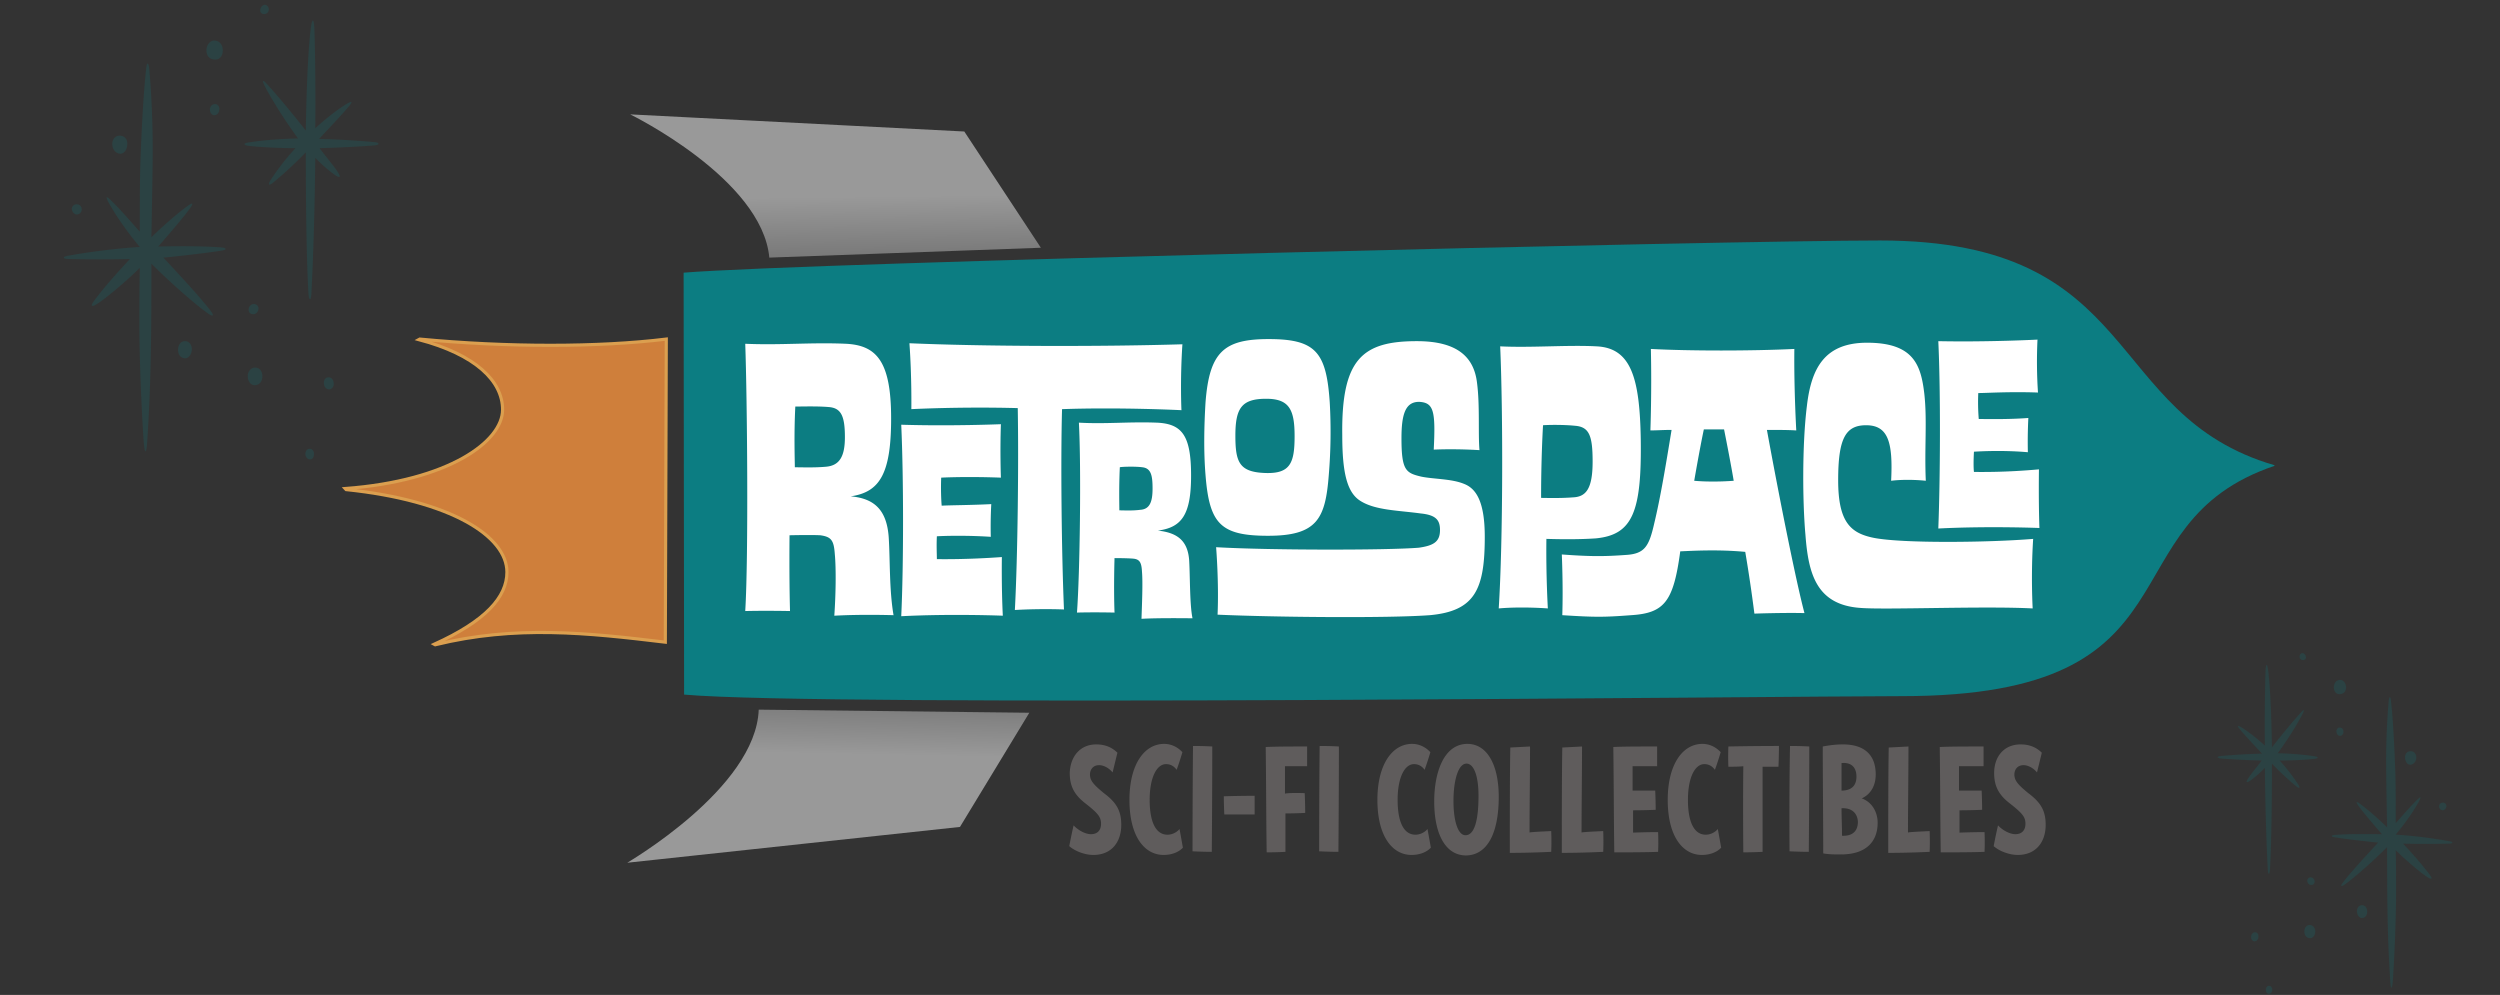 <svg width="397" height="158" xmlns="http://www.w3.org/2000/svg"><rect width="100%" height="100%" fill="#333333" stroke="none"/><defs><linearGradient x1="50.346%" y1="57.538%" x2="52.544%" y2="123.759%" id="a"><stop stop-color="#999" offset="0%"/><stop stop-color="#666" offset="100%"/></linearGradient><linearGradient x1="51.046%" y1="28.964%" x2="53.852%" y2="-27.431%" id="b"><stop stop-color="#999" offset="0%"/><stop stop-color="#666" offset="100%"/></linearGradient></defs><g fill="none" fill-rule="evenodd"><path d="M397 145.065zm-11.104-6.072c-1.12-1.545-2.75-3.367-4.278-5.023 2.139.055 5.042.055 7.232 0 .714 0 .815-.276.102-.386a75.6 75.6 0 00-8.506-1.049c1.477-1.766 2.853-3.754 3.668-5.244.356-.662.356-.883-.102-.441-1.07.993-2.089 2.207-3.566 3.863 0-2.594 0-5.464-.05-7.562-.103-3.367-.357-8.832-.714-11.923-.102-.883-.305-.497-.356.11-.255 2.816-.408 6.238-.408 9.55 0 2.705.102 7.452.153 10.488-1.579-1.546-3.26-2.98-4.33-3.754-.458-.33-.713-.386-.305.221.56.828 2.241 2.815 3.82 4.637-2.598-.055-5.45-.055-7.487.11-.612.055-.713.276.05.387 1.732.276 4.585.607 6.826.828-2.394 2.594-4.38 4.747-5.603 6.348-.458.607-.255.717.357.276 1.68-1.215 4.533-3.754 6.672-5.907 0 6.9 0 13.91.51 21.363.101 1.435.305 1.214.407-.221.305-4.527.51-10.433.51-13.635 0-2.318 0-4.802-.052-7.01 1.58 1.6 4.126 3.698 4.992 4.25.764.497.866.276.458-.276zm-20.934-14.407c.255.387.306.773-.255.332a45.456 45.456 0 01-3.922-3.644c0 4.913-.05 12.034-.305 16.67-.051.994-.306 1.105-.357.166-.254-5.023-.407-10.598-.458-16.173-.815.828-1.63 1.545-2.343 2.042-.408.276-.764.387-.408-.22.459-.773 1.376-1.822 2.241-2.981-1.986-.056-4.584-.166-6.52-.332-.61-.055-.61-.33 0-.386 1.784-.166 4.28-.331 6.571-.386-1.273-1.38-2.75-2.926-3.565-3.92-.458-.552-.306-.607.255-.276 1.018.608 2.445 1.712 3.769 2.926-.051-3.202 0-9.218.102-11.813.05-1.27.254-1.325.407-.22.408 3.09.56 8.997.611 12.309 1.325-1.711 3.362-4.195 4.686-5.63.408-.442.51-.332.204.276-.866 1.71-2.547 4.36-3.973 6.292 2.292.056 4.279.221 5.96.497.61.11.407.331-.102.387-1.325.165-3.82.276-5.552.276a27.885 27.885 0 012.954 3.808zm6.672-16.615c.51 0 .917.552.917 1.16 0 .717-.407 1.103-1.07 1.103-.458 0-.865-.386-.865-1.104 0-.607.356-1.159 1.018-1.159zm11.206 11.316c-.611 0-.917.442-.917.939 0 .772.408 1.214.815 1.214.51 0 .968-.497.968-1.16 0-.496-.306-.993-.866-.993zm-16.91 28.649c0-.607.305-1.049.866-1.049.509 0 .866.497.866.994 0 .662-.357 1.104-.815 1.104-.56 0-.917-.442-.917-1.05zm9.168-4.195c-.56 0-.815.496-.815.938 0 .662.408 1.104.764 1.104.459 0 .866-.331.866-.994 0-.717-.407-1.048-.815-1.048zm-17.012 4.305c.407 0 .56.331.56.663 0 .496-.305.772-.611.772s-.56-.276-.56-.662c0-.442.254-.773.61-.773zm13.447-32.512c-.306 0-.51.276-.51.552 0 .496.255.772.611.772.255 0 .51-.276.51-.662 0-.331-.204-.662-.611-.662zm-4.585 23.79c.357 0 .612.332.612.663s-.204.552-.56.552c-.306 0-.612-.276-.612-.718 0-.22.204-.496.56-.496zm20.986-11.867c-.408 0-.612.276-.612.607a.6.6 0 00.612.607c.254 0 .56-.331.56-.662a.544.544 0 00-.56-.552zm-27.607 29.09c.306 0 .51.276.51.607 0 .387-.255.663-.561.663-.255 0-.458-.221-.458-.663 0-.331.203-.607.509-.607zm5.297-52.826c.306 0 .56.331.56.662 0 .276-.203.442-.458.442a.542.542 0 01-.56-.552c0-.276.204-.552.458-.552z" fill="#0C7D82" opacity=".2"/><g fill-rule="nonzero"><path d="M174.082 118.212c1.452 0 2.523.494 3.364 1.319l-.765 3.131c-.535-.659-1.376-1.153-2.14-1.153-.994 0-1.453.741-1.453 1.483 0 .989.611 1.648 2.217 2.967 1.988 1.483 2.752 2.802 2.752 5.027 0 2.72-1.529 4.78-4.434 4.78-1.3 0-2.905-.577-3.823-1.401.306-1.648.688-3.297.688-3.297.765.825 1.912 1.401 2.753 1.401 1.07 0 1.605-.659 1.605-1.648 0-1.071-.458-1.648-2.446-3.214-1.835-1.4-2.523-2.802-2.523-4.862.076-2.555 1.605-4.533 4.205-4.533zm13.762 16.4c-.688.742-1.835 1.154-3.058 1.154-3.059 0-5.429-2.967-5.429-8.736s2.447-8.9 5.505-8.9c1.223 0 2.217.576 2.905 1.318a46.788 46.788 0 01-.917 2.802c-.459-.66-1.07-.906-1.682-.906-1.453 0-2.6 2.06-2.6 5.686 0 3.544.994 5.522 2.83 5.522.764 0 1.528-.412 1.91-.907.307 1.649.536 2.967.536 2.967zm1.606-16.152c1.758 0 3.058.082 3.058.082 0 8.159-.077 16.73-.077 16.73s-1.376 0-3.058-.083c0 .083 0-8.983.076-16.73zm4.97 10.878s-.077-1.401-.077-2.885c2.446-.082 4.893-.082 4.893-.082v2.967h-4.817zm12.767-3.379s.077 1.566.077 3.132c0 0-1.53.082-3.135.082v6.099s-1.223.082-2.982.082c-.076-5.027-.076-10.631-.153-16.73 1.912-.082 4.129-.082 6.576-.082v3.131h-3.517v4.368c.076-.082 1.605-.165 3.134-.082zm2.371-7.499c1.758 0 3.058.082 3.058.082 0 8.159-.077 16.73-.077 16.73s-1.376 0-3.058-.083c0 .083 0-8.983.077-16.73zm17.661 16.152c-.688.742-1.835 1.154-3.058 1.154-3.059 0-5.429-2.967-5.429-8.736s2.447-8.9 5.505-8.9c1.223 0 2.217.576 2.905 1.318-.458 1.566-.917 2.802-.917 2.802-.459-.66-1.07-.906-1.682-.906-1.453 0-2.6 2.06-2.6 5.686 0 3.544.994 5.522 2.83 5.522.764 0 1.528-.412 1.91-.907.307 1.649.536 2.967.536 2.967zm.535-7.335c0-4.615 1.53-9.147 5.276-9.147 3.058 0 4.97 3.214 4.97 8.406 0 5.686-1.76 9.312-5.276 9.312-3.364-.082-4.97-3.708-4.97-8.57zm3.058-.082c0 3.132.689 5.44 1.912 5.44 1.376 0 2.064-2.226 2.064-6.264 0-3.214-.764-5.11-1.911-5.11-1.3 0-2.065 2.638-2.065 5.934zm15.521 4.78s.077 1.566 0 3.297c0 0-3.211.164-6.575.164 0-5.11 0-12.28.076-16.73a460.3 460.3 0 003.135-.164c0 4.12-.076 9.642-.076 13.68-.077-.082 1.758-.165 3.44-.247zm8.257 0s.077 1.566 0 3.297c0 0-3.21.164-6.575.164 0-5.11 0-12.28.077-16.73 1.682-.082 3.134-.164 3.134-.164 0 4.12-.076 9.642-.076 13.68-.077-.082 1.758-.165 3.44-.247zm4.74-6.428h3.518c.076 1.566.076 3.049.076 3.049s-1.758.082-3.593.082v3.544s1.988-.082 3.975-.082c0 0 .077 1.4 0 3.132-1.911.082-5.122.082-6.957.082-.077-5.11-.077-10.631-.153-16.73 1.682-.082 4.434-.082 6.957-.082v3.131h-3.899v3.874h.077zm13.992 9.065c-.688.742-1.835 1.154-3.058 1.154-3.058 0-5.428-2.967-5.428-8.736s2.446-8.9 5.504-8.9c1.224 0 2.218.576 2.906 1.318-.459 1.566-.918 2.802-.918 2.802-.459-.66-1.07-.906-1.682-.906-1.452 0-2.6 2.06-2.6 5.686 0 3.544.995 5.522 2.83 5.522.764 0 1.529-.412 1.911-.907.306 1.649.535 2.967.535 2.967zm1.147-12.856s-.076-1.484 0-3.214c0 0 3.9-.083 8.028-.083 0 0 0 1.649-.077 3.297h-2.523v13.516s-1.452.082-3.058.082c0 0-.076-7.005 0-13.68-.688.082-1.529.082-2.37.082zm9.786-3.296c1.759 0 3.059.082 3.059.082 0 8.159-.077 16.73-.077 16.73s-1.376 0-3.058-.083c0 .083-.076-8.983.076-16.73zm13.915 12.196c0 3.132-1.987 5.028-5.81 5.028-.994 0-1.988 0-2.83-.165 0-4.945-.076-12.527-.076-16.977.918-.165 1.912-.33 3.212-.33 3.287 0 5.199 1.566 5.199 4.78 0 1.73-.765 3.132-2.218 3.791 1.606.577 2.524 2.143 2.524 3.873zm-3.364-7.334c0-1.401-.764-2.308-2.37-2.143v4.368c1.53 0 2.37-.742 2.37-2.225zm-2.293 9.395c1.758.082 2.523-.824 2.523-2.225-.077-1.32-.918-2.226-2.6-2.143 0 1.483.077 2.884.077 4.368zm13.915-.742s.076 1.566 0 3.297c0 0-3.211.164-6.575.164 0-5.11 0-12.28.076-16.73a457.13 457.13 0 003.135-.164c0 4.12-.077 9.642-.077 13.68-.076-.082 1.759-.165 3.44-.247zm4.74-6.428h3.517a71.03 71.03 0 01.077 3.049s-1.759.082-3.594.082v3.544s1.988-.082 3.976-.082c0 0 .076 1.4 0 3.132-1.912.082-5.123.082-6.958.082-.076-5.11-.076-10.631-.153-16.73 1.682-.082 4.435-.082 6.958-.082v3.131h-3.9v3.874h.077zm9.71-7.335c1.453 0 2.523.494 3.364 1.319l-.764 3.131c-.536-.659-1.377-1.153-2.141-1.153-.994 0-1.453.741-1.453 1.483 0 .989.612 1.648 2.217 2.967 1.988 1.483 2.753 2.802 2.753 5.027 0 2.72-1.53 4.78-4.435 4.78-1.3 0-2.905-.577-3.822-1.401.305-1.648.688-3.297.688-3.297.764.825 1.911 1.401 2.752 1.401 1.07 0 1.606-.659 1.606-1.648 0-1.071-.46-1.648-2.447-3.214-1.835-1.4-2.523-2.802-2.523-4.862 0-2.555 1.53-4.533 4.205-4.533z" fill="#5F5C5C"/><path d="M66.66 53.847c13.84 1.319 28.366 1.319 39.146 0l-.153 48.13c-12.386-1.484-23.778-2.72-36.546.412l-.153-.083c8.181-3.708 11.545-7.5 11.545-11.455 0-5.687-8.869-11.373-25.536-13.104l-.153-.165c16.514-1.236 25.001-7.5 25.001-12.526 0-4.533-4.282-8.736-13.303-11.126l.152-.083z" stroke="#DB9F4F" stroke-width=".5" fill="#CF7F3B"/><path d="M361.247 73.956c-27.448 9.23-10.55 36.592-59.254 36.592-17.126 0-171.568 1.73-193.358-.248l-.076-67.001c19.267-1.566 166.369-5.11 189.994-5.11 41.898 0 35.246 27.69 62.618 35.685v.082h.076z" fill="#0C7D82"/><path d="M134.324 54.59c4.894.246 7.187 2.801 7.187 11.867 0 8.818-1.835 11.702-6.422 12.362 3.746.33 5.734 2.142 6.04 6.51.23 3.626.076 8.324.765 12.362 0 0-4.97-.165-9.405.083.23-3.215.306-7.418.077-9.808-.153-2.142-.535-2.72-2.294-2.966-1.529-.083-4.893 0-4.893 0s-.076 6.51.076 12.032c0 0-3.822-.083-7.11 0 .535-8.736.306-33.954 0-42.443 5.658.247 10.551-.247 15.98 0zm-3.21 19.531c2.216-.165 3.057-1.648 3.057-4.698 0-3.378-.611-4.615-2.523-4.78-1.835-.164-4.358-.082-5.352-.082-.229 4.533-.076 8.489-.076 9.642.994 0 3.058.083 4.893-.082zm26.3 5.934c-.153 2.802-.076 5.192-.076 5.192-3.747-.247-7.264-.165-8.563-.083-.077 1.484 0 2.885 0 3.627.611 0 4.587.082 10.321-.33 0 0-.076 4.862.153 9.313 0 0-8.104-.33-16.132.082.382-8.077.382-22.004 0-30.41 7.875.247 15.826-.083 15.826-.083-.153 4.368 0 8.489 0 8.489-4.205-.165-7.951-.083-9.48 0-.077 1.73 0 3.626.076 4.45 1.53-.082 4.588-.082 7.875-.247zm11.545 16.73s-3.44-.165-7.798.082c.458-8.57.611-23.735.458-32.059-9.098-.247-16.897.165-16.897.165s.077-5.192-.305-10.466c11.315.494 29.588.577 43.35.165-.382 5.686-.152 10.466-.152 10.466s-9.71-.494-18.962-.165c-.229 8.077-.076 22.829.306 31.812zm14.68-29.67c4.052.166 5.505 1.979 5.505 8.407 0 6.181-1.453 8.241-5.276 8.736 3.058.33 4.74 1.566 4.97 4.697.153 2.473.076 7.088.535 9.23 0 0-5.275-.082-8.104.083.076-2.225.229-5.769.076-7.5-.076-1.483-.382-1.977-1.453-2.06-.994-.082-2.905-.082-2.905-.082s-.153 4.697 0 8.653c0 0-3.211-.082-5.964 0 .46-6.18.689-22.91.306-30.163 4.205.247 7.875-.165 12.31 0zm-2.6 13.846c1.53-.082 1.988-1.236 1.988-3.379 0-2.06-.23-3.214-1.605-3.379-1.224-.164-3.441-.082-3.594 0-.153 3.215-.076 6.017-.076 6.84.611 0 2.064.083 3.287-.082zm10.398-17.059c.612-7.994 2.906-10.055 10.016-10.055 7.493 0 9.175 2.06 9.71 10.055a82.51 82.51 0 01-.153 11.538c-.535 6.922-1.835 9.642-9.633 9.642-7.57 0-9.328-1.896-9.94-9.642-.305-3.709-.229-7.747 0-11.538zm37.235 20.273c0-1.565-.612-2.39-3.059-2.637-3.593-.494-7.187-.494-9.557-1.978-2.14-1.318-2.905-4.45-2.905-10.466-.153-12.115 3.211-14.917 11.85-14.917 6.576 0 9.099 2.637 9.558 6.675.459 3.544.153 7.995.382 10.632 0 0-3.593-.247-7.263-.083.306-6.098 0-7.417-2.218-7.582-2.293-.082-2.905 1.978-2.905 5.77 0 5.109.688 5.521 3.135 6.098 1.988.412 4.817.33 6.804 1.154 1.912.741 3.288 2.802 3.288 8.406 0 8.323-1.53 11.785-8.716 12.444-6.652.495-24.542.33-33.717-.082.23-5.11-.23-10.714-.23-10.714 8.487.495 27.142.495 32.189.082 2.293-.33 3.364-.906 3.364-2.802zm-27.83-9.065c4.052.165 4.74-1.566 4.74-5.851 0-4.203-.841-5.934-4.511-5.934-3.9 0-4.893 1.483-4.893 5.851 0 4.203.611 5.77 4.663 5.934zm44.726 10.466c-.076 5.934.23 11.044.23 11.044s-4.129-.33-7.799 0c.688-10.879.688-31.152.23-41.619 4.893.247 10.78-.247 15.291 0 5.505.247 6.881 5.027 7.034 14.835.153 11.455-1.3 15.081-7.11 15.658-2.447.165-5.123.165-7.876.082zm-.535-18.048c-.306 5.44-.306 10.302-.306 11.538.689 0 2.982.082 5.047-.083 2.064-.082 3.134-1.318 3.134-5.686 0-4.12-.535-5.522-2.829-5.687-1.605-.164-3.899-.164-5.046-.082zm41.516 29.833c-3.287-.082-7.951.083-7.951.083a236.41 236.41 0 00-1.453-9.807c-4.358-.412-8.41-.165-10.322-.083-1.07 7.994-2.523 9.807-7.798 10.137-4.358.33-5.734.33-10.933 0 .152-4.78-.077-9.642-.077-9.642 4.511.33 6.652.33 10.092.082 3.059-.165 3.747-1.318 4.588-5.027.994-4.12 1.835-9.23 2.752-14.834-1.376 0-2.294.082-3.364.082 0 0 .23-6.016.077-12.939 6.04.33 16.055.33 22.784 0-.077 6.346.305 12.94.305 12.94-1.3-.083-2.905-.083-4.663-.083 1.987 10.878 4.663 24.23 5.963 29.091zm-12.768-29.174h-3.211c-.459 2.143-1.07 5.522-1.53 8.16 1.76.164 4.13.164 6.27 0-.382-2.308-1.07-5.852-1.53-8.16zm21.637 28.35c-7.034-.494-8.257-5.521-8.716-11.62-.459-5.11-.535-14.257.23-20.438.688-5.934 2.752-10.055 9.556-10.055 7.417 0 8.564 3.544 9.099 8.16.459 4.202 0 8.653.23 13.762 0 0-2.83-.33-5.506 0 .306-6.098-.458-8.818-3.975-8.818-3.288 0-4.435 2.143-4.435 8.736 0 6.675 1.988 8.406 5.658 9.148 4.587.906 18.35.741 25.307.164-.382 5.852-.077 11.044-.077 11.044-7.798-.412-23.319.247-27.37-.083zm26.683-30.163c-.153 2.967-.076 5.44-.076 5.44-3.746-.33-7.263-.165-8.563-.083-.077 1.401-.077 2.555 0 3.214.994 0 4.893.083 10.321-.412 0 0-.076 5.027.077 9.313 0 0-8.028-.33-16.056.082.306-7.911.382-21.51 0-29.751 7.875.165 15.75-.247 15.75-.247a74.33 74.33 0 00.077 8.406c-4.588-.165-8.105.082-9.481.082a32.95 32.95 0 00.076 4.121c1.53 0 4.664.082 7.875-.165z" fill="#FFF"/><path d="M67.74 23.323l43.122-1.566-12.157-18.46-53.06-2.72s20.949 10.22 22.095 22.746z" fill="url(#a)" transform="translate(54.427 17.586)"/><path d="M66.058 95.105l42.969.494-11.01 18.131-52.831 5.687c-.077 0 20.414-11.786 20.872-24.312z" fill="url(#b)" transform="translate(54.427 17.586)"/></g><path d="M0 55.94zm14.89-8.103c1.502-2.062 3.688-4.493 5.737-6.703-2.869.074-6.762.074-9.699 0-.956 0-1.093-.368-.136-.515 3.141-.59 7.718-1.18 11.406-1.4-1.98-2.357-3.825-5.01-4.918-6.998-.478-.884-.478-1.179.137-.59 1.434 1.327 2.8 2.947 4.78 5.157 0-3.462 0-7.292.07-10.092.136-4.493.477-11.786.955-15.91.137-1.18.41-.664.478.147.342 3.756.547 8.324.547 12.743 0 3.61-.137 9.945-.205 13.996 2.117-2.062 4.371-3.978 5.806-5.009.614-.442.956-.516.41.295-.752 1.105-3.006 3.756-5.123 6.187 3.483-.073 7.308-.073 10.04.148.82.073.956.368-.068.515-2.322.369-6.147.81-9.153 1.105 3.21 3.462 5.874 6.335 7.514 8.471.614.81.341.958-.479.369-2.254-1.62-6.078-5.01-8.947-7.882 0 9.208 0 18.563-.683 28.507-.137 1.915-.41 1.62-.546-.295-.41-6.04-.683-13.922-.683-18.194 0-3.094 0-6.409.068-9.355-2.117 2.136-5.533 4.935-6.694 5.672-1.024.663-1.16.368-.614-.369zm28.07-19.225c-.341.515-.41 1.03.342.442 1.366-1.105 3.347-2.873 5.26-4.862 0 6.556.067 16.058.409 22.246.068 1.326.41 1.473.478.22.341-6.702.546-14.142.615-21.582 1.093 1.105 2.185 2.062 3.142 2.725.546.369 1.024.516.546-.294-.615-1.032-1.844-2.431-3.005-3.978 2.663-.074 6.147-.221 8.742-.442.82-.074.82-.442 0-.516-2.39-.22-5.737-.442-8.81-.515 1.707-1.842 3.688-3.904 4.78-5.23.615-.737.41-.81-.341-.369-1.366.81-3.278 2.284-5.054 3.904.068-4.272 0-12.301-.137-15.763-.068-1.694-.341-1.768-.546-.295-.547 4.125-.752 12.007-.82 16.427-1.776-2.284-4.508-5.599-6.284-7.514-.546-.59-.683-.442-.273.369 1.161 2.283 3.415 5.819 5.328 8.397-3.074.074-5.738.295-7.992.663-.82.147-.546.442.137.516 1.776.22 5.123.368 7.445.368a37.232 37.232 0 00-3.962 5.083zM34.014 6.439c-.683 0-1.23.737-1.23 1.547 0 .958.547 1.473 1.435 1.473.615 0 1.161-.515 1.161-1.473 0-.81-.478-1.547-1.366-1.547zM18.988 21.54c.82 0 1.23.59 1.23 1.252 0 1.032-.547 1.62-1.094 1.62-.683 0-1.297-.662-1.297-1.546 0-.663.41-1.326 1.16-1.326zm22.676 38.23c0-.81-.41-1.399-1.161-1.399-.683 0-1.162.663-1.162 1.326 0 .884.479 1.473 1.093 1.473.752 0 1.23-.589 1.23-1.4zm-12.295-5.598c.752 0 1.093.663 1.093 1.253 0 .884-.546 1.473-1.024 1.473-.615 0-1.161-.442-1.161-1.326 0-.958.546-1.4 1.092-1.4zm22.813 5.746c-.546 0-.751.442-.751.884 0 .663.41 1.031.82 1.031s.75-.368.75-.884c0-.589-.34-1.031-.819-1.031zM34.151 16.531c.41 0 .683.368.683.737 0 .663-.342 1.03-.82 1.03-.342 0-.683-.367-.683-.883 0-.442.273-.884.82-.884zm6.147 31.748c-.478 0-.82.442-.82.884s.273.737.751.737c.41 0 .82-.368.82-.958 0-.294-.273-.663-.751-.663zm-28.14-15.837c.546 0 .82.368.82.81 0 .442-.342.81-.82.81-.342 0-.752-.441-.752-.883 0-.369.273-.737.752-.737zm37.019 38.82c-.41 0-.683.368-.683.81 0 .516.341.884.751.884.342 0 .615-.294.615-.884 0-.442-.273-.81-.683-.81zM42.073.767c-.41 0-.75.442-.75.884 0 .369.272.59.614.59.41 0 .751-.295.751-.737 0-.368-.273-.737-.615-.737z" fill="#0C7D82" opacity=".2"/></g></svg>